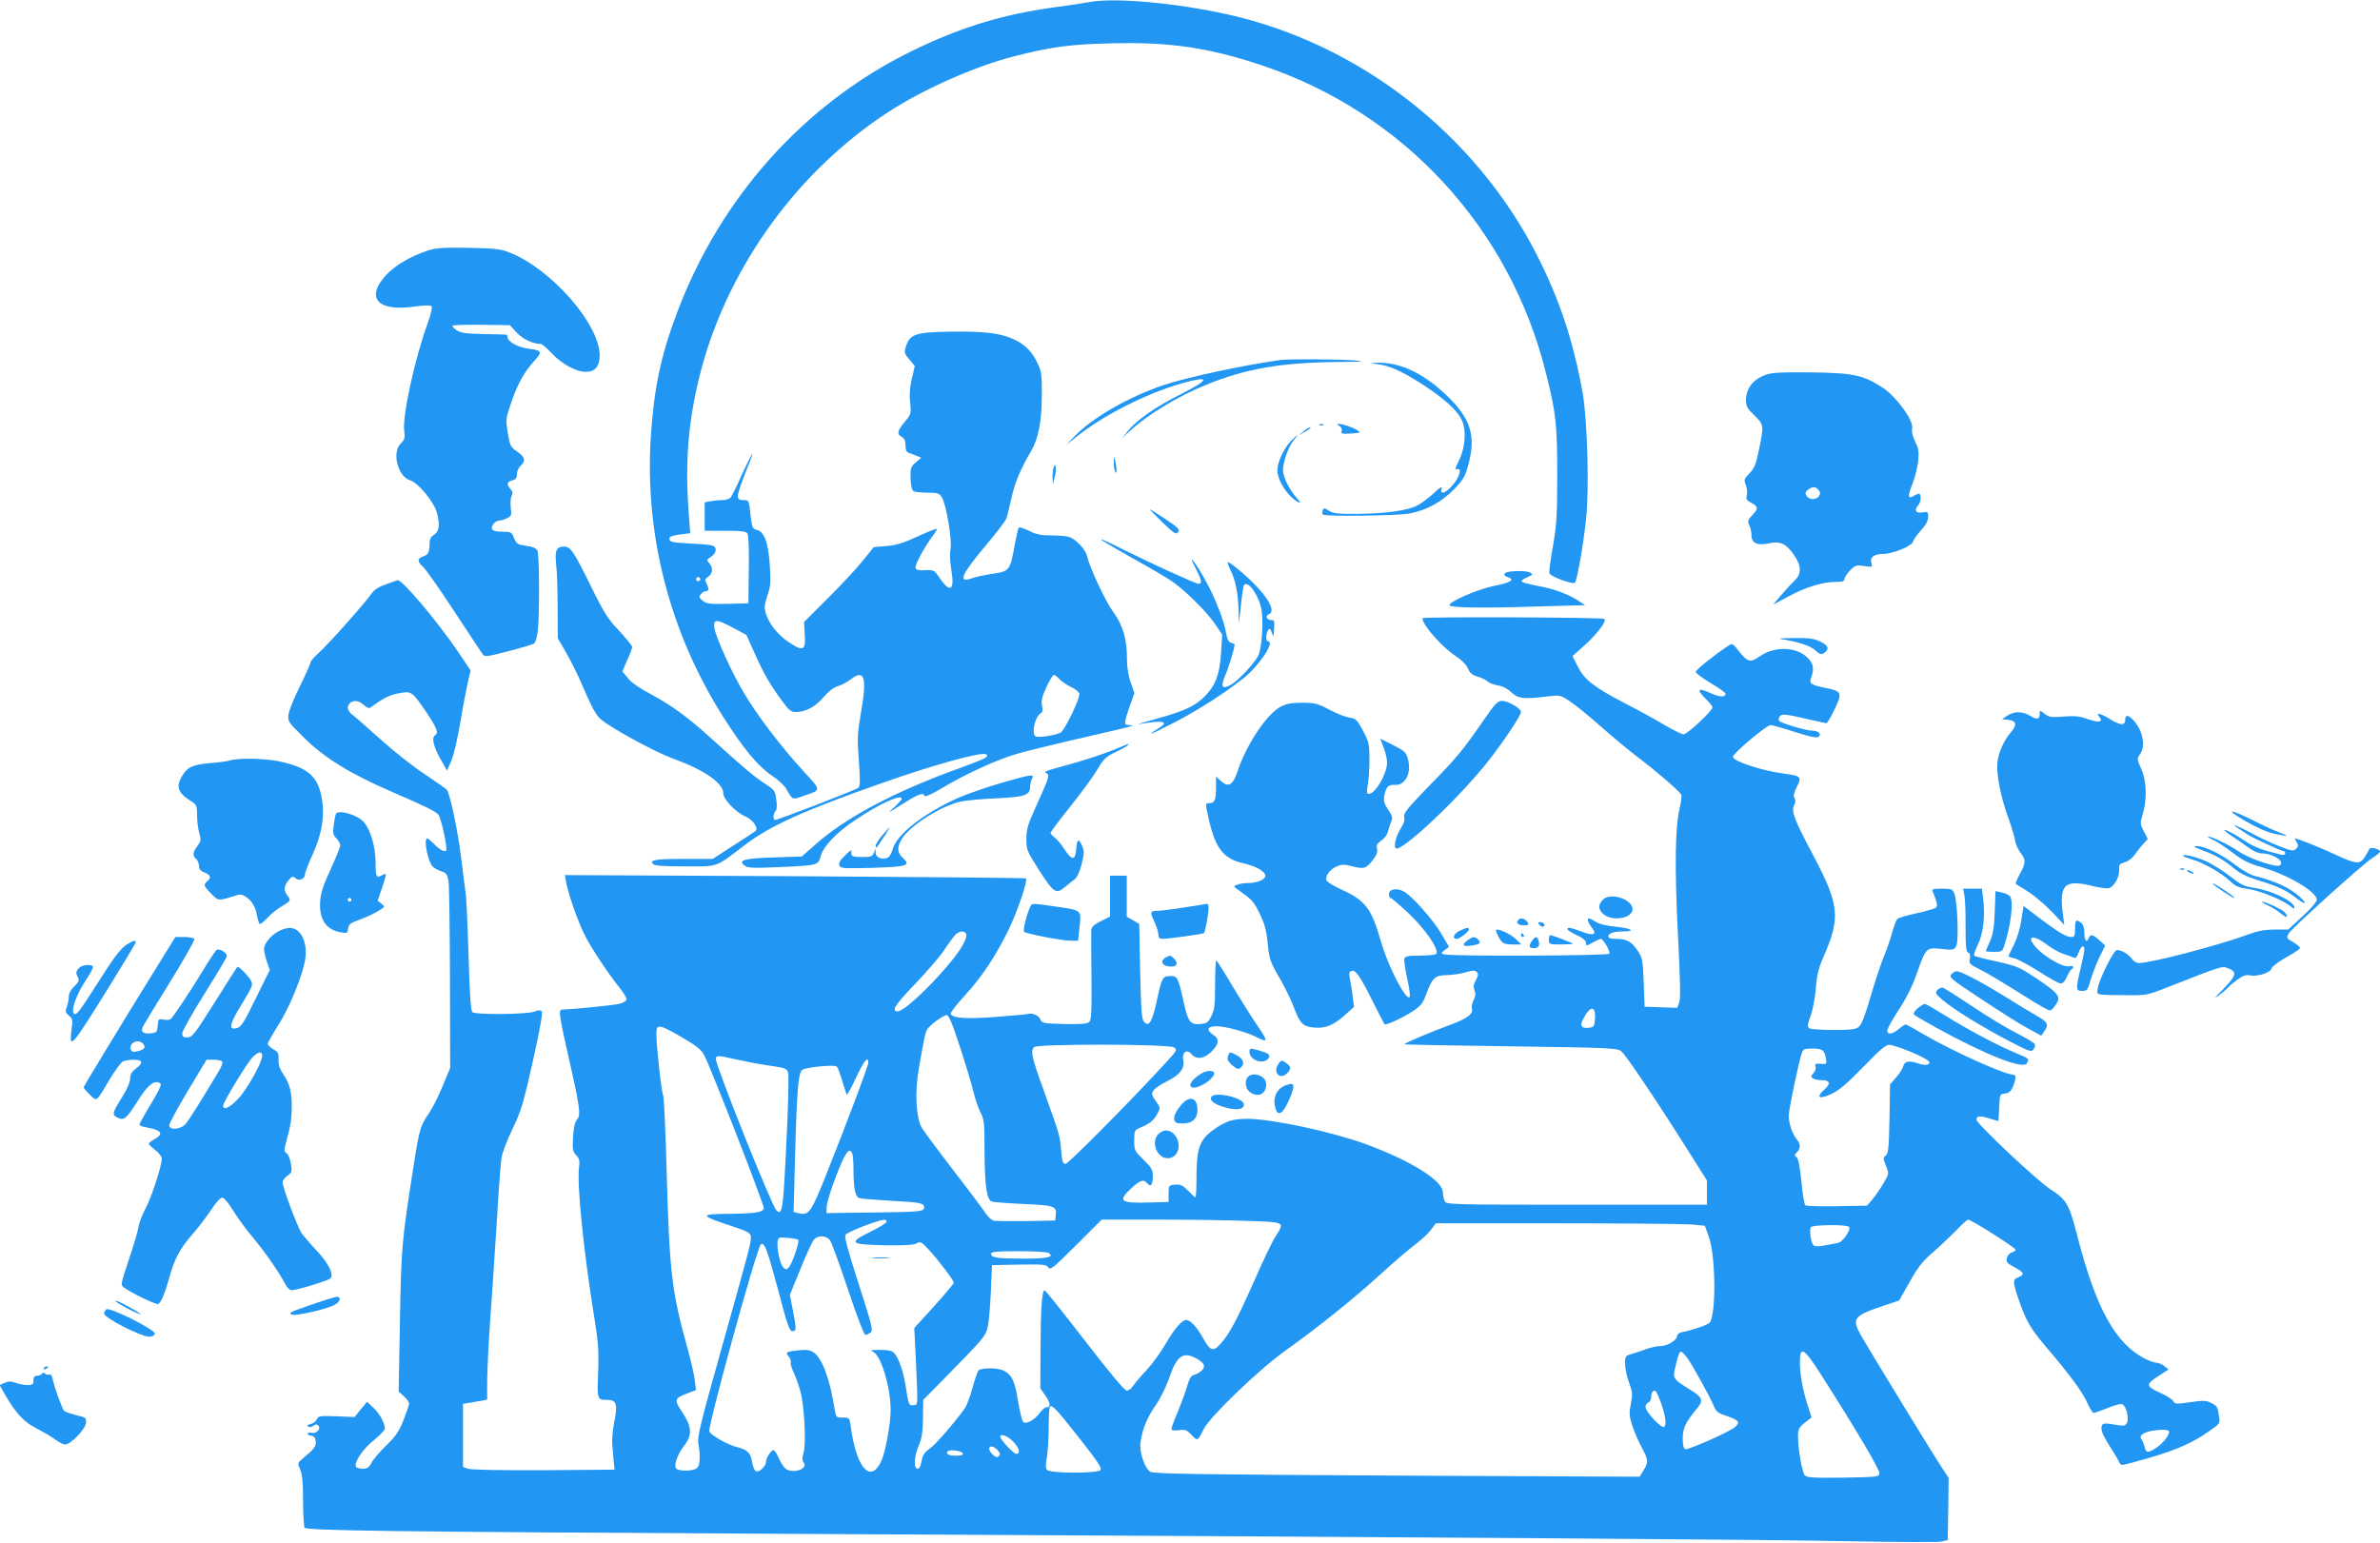 <?xml version="1.0" standalone="no"?>
<!DOCTYPE svg PUBLIC "-//W3C//DTD SVG 20010904//EN"
 "http://www.w3.org/TR/2001/REC-SVG-20010904/DTD/svg10.dtd">
<svg version="1.0" xmlns="http://www.w3.org/2000/svg"
 width="1280pt" height="830pt" viewBox="0 0 1280 830"
 preserveAspectRatio="xMidYMid meet">
<g transform="translate(0,830) scale(0.1,-0.1)"
fill="#2196f3" stroke="none">
<path d="M5860 8289 c-25 -5 -112 -18 -193 -29 -277 -38 -502 -107 -762 -234
-578 -283 -1029 -785 -1263 -1406 -88 -232 -125 -410 -142 -671 -33 -525 101
-1048 387 -1501 109 -172 187 -267 259 -316 36 -24 73 -57 82 -74 35 -62 32
-61 94 -39 98 34 98 25 -8 141 -113 123 -240 290 -312 411 -65 108 -153 302
-160 352 -6 49 10 49 103 -1 l69 -37 41 -91 c49 -111 88 -180 149 -261 38 -53
51 -63 76 -63 52 0 106 29 149 80 27 31 54 53 76 59 18 5 50 21 69 36 76 58
90 15 56 -181 -19 -110 -20 -138 -11 -256 8 -102 7 -136 -2 -145 -12 -11 -431
-173 -448 -173 -13 0 -11 34 2 47 7 7 9 29 4 62 -7 49 -10 53 -63 87 -55 36
-115 86 -281 237 -127 116 -219 183 -327 241 -63 33 -108 64 -127 88 l-30 37
26 59 c15 33 27 65 27 72 0 7 -32 46 -70 87 -61 64 -81 95 -154 244 -92 186
-108 209 -142 209 -42 0 -51 -21 -43 -96 5 -38 8 -143 8 -233 l1 -164 44 -76
c24 -42 63 -119 85 -171 71 -163 80 -177 135 -213 99 -65 275 -158 355 -187
168 -61 271 -132 271 -187 0 -32 66 -102 118 -124 41 -18 73 -63 55 -79 -4 -4
-58 -39 -119 -78 l-111 -72 -144 0 c-163 0 -196 -5 -178 -26 9 -11 48 -14 173
-14 184 0 160 -9 323 116 136 103 315 184 733 331 280 99 538 170 563 156 20
-12 -3 -24 -124 -68 -363 -130 -631 -271 -800 -423 l-67 -59 -151 -5 c-161 -5
-195 -15 -156 -44 17 -13 46 -14 185 -8 206 9 212 10 223 57 13 53 87 131 192
200 131 87 245 138 245 110 0 -4 -19 -25 -42 -46 -39 -35 -36 -33 45 18 89 56
112 64 119 44 2 -7 38 8 89 39 135 81 305 159 421 191 58 16 218 55 354 86
137 31 250 58 253 61 2 2 -6 4 -18 4 -20 0 -22 4 -18 28 3 15 15 53 27 85 l21
59 -20 58 c-13 36 -20 83 -20 122 1 106 -21 185 -73 255 -42 57 -127 238 -143
306 -8 32 -58 85 -92 98 -13 5 -57 9 -97 9 -57 0 -83 5 -122 25 -26 13 -51 21
-55 17 -3 -4 -13 -46 -22 -94 -24 -136 -28 -141 -117 -154 -41 -6 -92 -17
-112 -24 -79 -29 -59 19 77 180 53 63 101 126 106 138 5 13 18 64 29 114 18
83 48 154 106 253 39 67 56 157 57 295 1 106 -2 132 -20 170 -31 68 -68 106
-131 135 -73 34 -162 44 -347 41 -186 -3 -214 -14 -235 -87 -8 -25 -4 -35 21
-63 l29 -34 -16 -68 c-11 -47 -14 -89 -9 -130 6 -59 5 -62 -29 -103 -41 -49
-44 -66 -16 -81 14 -8 20 -21 20 -46 0 -24 5 -36 18 -40 9 -3 28 -10 42 -16
l25 -10 -30 -25 c-27 -24 -29 -31 -28 -86 1 -37 7 -63 15 -68 7 -5 41 -9 75
-9 55 0 64 -3 78 -24 24 -37 57 -234 47 -282 -5 -24 -3 -67 5 -114 18 -106 -7
-122 -64 -38 -28 41 -31 43 -77 41 -33 -2 -48 1 -52 11 -6 15 47 113 93 174
14 18 23 35 21 37 -2 3 -49 -16 -104 -41 -75 -35 -115 -47 -167 -51 l-68 -6
-57 -71 c-31 -39 -115 -130 -187 -201 l-131 -131 4 -67 c6 -86 -8 -93 -83 -43
-61 40 -109 100 -126 156 -10 31 -8 47 8 96 18 51 19 73 13 165 -8 122 -30
180 -70 189 -23 5 -26 12 -34 83 -8 76 -9 77 -36 77 -47 0 -45 12 30 200 34
87 13 52 -41 -65 -26 -59 -53 -113 -60 -121 -6 -8 -26 -14 -44 -14 -18 0 -47
-3 -64 -6 l-31 -6 0 -77 0 -76 110 0 c88 0 113 -3 120 -15 6 -9 9 -92 7 -195
l-2 -180 -111 -3 c-97 -2 -114 0 -135 17 -20 16 -21 21 -10 35 7 9 20 16 27
16 17 0 18 14 3 43 -10 18 -8 23 10 35 25 17 27 48 5 73 -14 16 -14 19 10 34
30 20 34 50 9 60 -10 4 -61 9 -113 11 -109 6 -120 8 -120 28 0 9 18 16 56 21
l56 7 -8 111 c-22 284 0 520 71 783 152 554 523 1061 1005 1373 186 121 459
242 666 296 205 53 308 67 537 72 309 8 521 -24 802 -118 762 -254 1334 -873
1529 -1654 54 -216 61 -274 61 -545 0 -223 -3 -271 -23 -388 -13 -73 -22 -139
-19 -146 7 -18 126 -61 137 -50 12 12 45 200 60 341 18 159 7 533 -18 678 -50
279 -124 503 -247 745 -332 650 -957 1136 -1665 1293 -280 62 -607 91 -740 66z
m-2096 -3110 c-3 -5 -10 -7 -15 -3 -5 3 -7 10 -3 15 3 5 10 7 15 3 5 -3 7 -10
3 -15z m1935 -533 c12 -13 40 -31 61 -41 22 -10 42 -26 45 -36 6 -19 -73 -187
-99 -208 -16 -13 -114 -30 -134 -23 -27 9 -8 106 25 125 10 6 12 19 7 42 -5
27 1 50 24 100 17 36 35 65 40 65 5 0 19 -11 31 -24z"/>
<path d="M2300 6952 c-94 -32 -173 -78 -222 -130 -115 -123 -48 -200 150 -171
51 7 87 8 93 2 5 -5 -3 -42 -21 -92 -69 -189 -137 -500 -126 -579 5 -37 2 -47
-19 -68 -49 -49 -15 -179 52 -198 40 -11 126 -115 142 -171 18 -67 14 -102
-14 -121 -19 -12 -25 -25 -25 -53 0 -43 -8 -56 -37 -65 -30 -10 -29 -27 4 -57
14 -13 88 -118 164 -234 76 -115 144 -219 152 -230 15 -20 16 -20 143 13 71
18 133 37 138 42 5 5 13 31 17 57 11 69 11 421 -1 442 -6 12 -26 21 -60 25
-45 6 -51 10 -65 41 -13 33 -16 35 -63 35 -35 0 -52 5 -56 15 -6 16 19 45 39
45 8 0 26 5 41 12 24 11 26 16 21 58 -3 24 -1 53 5 63 7 14 5 23 -6 36 -23 25
-20 40 9 47 19 5 25 13 25 34 0 15 9 35 20 45 29 26 24 47 -19 76 -35 25 -39
32 -50 100 -12 72 -11 77 18 163 36 104 69 163 124 224 46 50 43 57 -34 67
-53 7 -109 38 -109 60 0 8 -3 15 -7 15 -5 1 -60 2 -123 3 -92 2 -122 6 -143
20 -15 10 -26 21 -23 25 2 4 72 6 156 5 l152 -2 36 -39 c33 -36 88 -62 130
-62 7 0 33 -22 59 -50 53 -57 131 -100 183 -100 51 0 75 29 75 89 0 167 -261
465 -483 552 -49 20 -80 23 -222 26 -139 2 -174 0 -220 -15z"/>
<path d="M6880 6363 c-223 -33 -501 -94 -624 -135 -184 -62 -383 -176 -476
-274 l-45 -47 50 40 c146 119 384 239 578 293 148 41 144 19 -10 -59 -133 -66
-241 -141 -286 -198 l-31 -38 45 41 c95 86 259 185 405 244 216 88 404 120
716 123 129 1 147 3 88 8 -80 7 -369 9 -410 2z"/>
<path d="M7418 6340 c65 -10 138 -45 254 -122 121 -81 183 -144 198 -199 16
-58 6 -138 -25 -199 -18 -36 -21 -48 -10 -44 29 11 16 -41 -21 -84 -39 -46
-70 -56 -61 -21 4 15 -7 9 -42 -24 -27 -25 -67 -55 -89 -66 -54 -28 -168 -43
-322 -45 -105 -1 -130 2 -153 17 -24 16 -28 16 -33 2 -4 -9 -3 -19 1 -23 11
-11 405 -6 467 6 90 18 166 59 234 126 51 52 63 71 78 126 47 165 18 258 -118
387 -123 117 -249 175 -369 172 -42 -1 -42 -2 11 -9z"/>
<path d="M9502 6286 c-72 -24 -112 -73 -112 -141 0 -29 8 -44 45 -79 52 -51
52 -54 25 -185 -16 -78 -24 -100 -51 -127 -29 -30 -31 -35 -20 -62 7 -16 9
-41 6 -55 -6 -22 -2 -28 24 -42 38 -19 39 -31 4 -67 -23 -24 -25 -31 -15 -53
7 -14 12 -39 12 -56 0 -41 32 -55 96 -41 60 13 92 -3 135 -67 39 -59 38 -99
-2 -137 -17 -16 -49 -51 -72 -78 l-41 -48 85 45 c92 50 182 77 253 77 35 0 46
4 46 16 0 8 14 29 30 46 28 28 34 30 76 23 43 -6 45 -5 39 15 -10 31 12 50 59
50 54 0 160 43 165 67 2 10 21 37 42 60 27 30 39 52 39 73 0 27 -2 29 -29 24
-35 -7 -49 11 -27 35 16 18 21 52 10 64 -4 3 -17 -1 -29 -9 -34 -22 -37 -4
-10 62 13 32 27 87 31 121 5 52 3 69 -16 107 -14 30 -20 56 -16 73 8 41 -84
168 -156 216 -105 69 -158 81 -383 84 -150 2 -211 -1 -243 -11z m279 -622 c9
-11 10 -20 2 -32 -14 -22 -53 -22 -67 1 -9 15 -7 21 8 33 25 18 40 18 57 -2z"/>
<path d="M7098 6013 c7 -3 16 -2 19 1 4 3 -2 6 -13 5 -11 0 -14 -3 -6 -6z"/>
<path d="M7203 6009 c10 -6 16 -17 13 -27 -5 -15 1 -17 50 -14 48 3 53 6 37
16 -23 16 -81 36 -102 36 -13 -1 -13 -2 2 -11z"/>
<path d="M7009 5979 l-24 -20 30 17 c39 24 40 24 28 24 -6 0 -21 -9 -34 -21z"/>
<path d="M6943 5928 c-39 -41 -72 -112 -73 -156 0 -58 55 -143 115 -175 13 -7
8 3 -14 28 -39 45 -70 109 -71 146 0 43 29 126 56 159 34 40 26 38 -13 -2z"/>
<path d="M5990 5809 c0 -19 4 -41 9 -48 6 -10 8 1 4 30 -7 55 -13 63 -13 18z"/>
<path d="M5667 5787 c-4 -10 -7 -35 -6 -55 l1 -37 9 34 c6 18 9 43 7 55 -3 19
-4 19 -11 3z"/>
<path d="M6251 5491 c65 -62 74 -68 85 -53 10 14 2 23 -67 69 -43 29 -81 53
-84 53 -3 0 27 -31 66 -69z"/>
<path d="M5950 5379 c19 -12 91 -53 160 -92 69 -38 148 -85 177 -103 73 -46
198 -168 246 -238 l40 -59 -6 -99 c-7 -114 -29 -173 -85 -231 -51 -53 -110
-81 -259 -122 -70 -19 -114 -33 -98 -30 136 23 169 15 100 -26 -19 -12 -35
-23 -35 -26 0 -2 56 25 126 61 134 70 269 157 373 239 83 66 170 197 131 197
-13 0 -13 40 0 60 7 12 11 10 19 -10 l10 -25 2 28 c5 58 4 62 -15 62 -24 0
-33 23 -12 31 47 18 -22 122 -158 236 -32 27 -60 47 -63 44 -2 -2 4 -21 15
-43 26 -51 42 -129 43 -216 l2 -72 11 102 c6 56 14 104 17 107 25 25 85 -66
95 -142 9 -76 -1 -203 -19 -239 -22 -42 -102 -128 -143 -154 -50 -30 -62 -15
-35 47 18 39 51 149 51 167 0 2 -9 7 -19 10 -13 3 -21 18 -26 48 -12 70 -57
187 -108 280 -56 103 -106 167 -58 75 34 -66 38 -86 17 -86 -16 0 -259 111
-417 190 -103 52 -139 65 -79 29z"/>
<path d="M8108 5223 c-24 -6 -23 -20 3 -28 39 -13 12 -29 -74 -46 -86 -17
-242 -84 -242 -104 0 -14 178 -17 480 -7 l250 7 -40 26 c-54 35 -135 64 -223
79 -40 8 -75 17 -78 22 -3 4 8 13 23 20 38 17 39 18 23 28 -15 10 -90 11 -122
3z"/>
<path d="M2078 5158 c-40 -14 -65 -29 -80 -51 -36 -52 -238 -279 -285 -320
-24 -21 -43 -44 -43 -50 0 -7 -25 -63 -56 -126 -31 -62 -59 -131 -62 -153 -5
-39 -3 -41 84 -127 111 -109 249 -194 474 -291 189 -82 232 -104 248 -122 15
-19 51 -187 41 -194 -12 -7 -40 9 -68 40 -14 14 -28 26 -33 26 -22 0 4 -130
31 -153 9 -8 29 -19 46 -24 24 -8 31 -17 37 -49 4 -21 7 -257 8 -524 l1 -485
-41 -98 c-22 -54 -56 -121 -75 -148 -44 -64 -50 -84 -80 -276 -65 -415 -67
-439 -74 -838 l-7 -380 28 -25 c16 -14 28 -32 28 -40 0 -8 -14 -48 -30 -89
-24 -60 -41 -86 -92 -135 -35 -34 -71 -76 -80 -94 -13 -25 -23 -32 -47 -32
-16 0 -33 5 -36 10 -13 22 36 96 95 143 33 27 60 55 60 63 0 29 -28 80 -62
112 l-34 32 -34 -41 -33 -41 -97 4 c-89 3 -98 2 -106 -16 -5 -11 -20 -23 -34
-26 -17 -4 -21 -8 -12 -14 7 -4 19 -2 28 5 11 9 18 9 26 1 16 -16 -10 -45 -34
-39 -10 3 -20 1 -23 -3 -3 -5 5 -10 17 -12 17 -2 24 -11 26 -30 3 -28 -7 -41
-72 -95 -26 -22 -26 -23 -11 -59 11 -26 15 -73 15 -168 0 -72 4 -136 8 -143
10 -16 460 -22 2572 -33 3921 -21 5286 -31 5730 -40 256 -5 481 -6 500 -2 l35
8 3 167 2 168 -28 42 c-36 52 -396 641 -440 718 -55 96 -46 110 110 163 l92
31 56 99 c43 77 69 111 120 155 36 31 92 84 126 118 33 35 64 63 69 63 16 0
255 -151 255 -162 0 -5 -9 -12 -20 -15 -21 -6 -35 -36 -25 -53 4 -6 24 -19 46
-30 45 -24 49 -37 14 -50 -31 -12 -31 -24 1 -118 39 -114 64 -158 144 -252
130 -152 200 -247 225 -304 14 -31 29 -56 35 -56 5 0 39 12 74 26 35 15 71 24
79 21 22 -8 39 -75 26 -100 -9 -16 -17 -18 -52 -12 -75 13 -82 12 -85 -15 -2
-17 13 -49 42 -95 25 -38 48 -77 52 -87 3 -10 11 -18 18 -18 7 0 75 18 150 40
147 43 227 79 319 143 58 41 58 41 51 81 -8 51 -9 53 -44 71 -24 12 -41 13
-110 3 -76 -11 -83 -11 -92 6 -5 10 -39 31 -74 46 -75 34 -75 44 -2 91 l51 33
-23 18 c-12 10 -31 18 -42 18 -10 0 -38 10 -61 21 -161 83 -265 271 -367 669
-42 163 -56 188 -144 244 -72 47 -396 352 -396 373 0 21 17 23 66 8 27 -8 50
-15 51 -15 1 0 3 33 5 73 3 71 3 72 31 75 22 3 32 12 43 37 18 44 18 65 -1 65
-44 0 -326 127 -475 214 -52 31 -97 56 -101 56 -4 0 -21 -11 -37 -25 -35 -29
-62 -32 -62 -8 0 9 27 58 60 109 39 58 74 127 96 190 53 149 52 148 134 140
64 -7 69 -6 81 15 14 27 7 238 -10 282 -10 25 -15 27 -67 27 -49 0 -55 -2 -49
-17 24 -59 27 -75 17 -85 -5 -5 -52 -19 -103 -30 -52 -11 -99 -25 -105 -31 -6
-7 -19 -40 -28 -74 -9 -34 -30 -95 -47 -135 -16 -40 -48 -136 -70 -213 -27
-93 -47 -146 -61 -157 -17 -15 -40 -18 -137 -18 -64 0 -122 4 -130 9 -12 8
-11 18 7 68 12 32 24 98 28 148 5 70 14 107 40 166 94 213 87 281 -54 548
-102 192 -120 238 -103 270 8 14 9 27 2 38 -6 12 -4 28 10 55 31 61 28 64 -68
77 -124 17 -273 67 -273 90 0 19 181 171 203 171 7 0 65 -16 130 -37 92 -29
120 -34 130 -24 14 14 -6 31 -38 31 -34 0 -169 41 -177 53 -4 6 -2 17 4 24 12
15 33 12 163 -18 44 -10 84 -19 88 -19 4 0 24 34 44 75 42 90 39 97 -50 115
-77 15 -89 24 -76 56 18 49 11 80 -26 112 -62 55 -176 55 -252 1 -50 -35 -64
-31 -113 31 -32 41 -32 41 -59 24 -68 -45 -171 -127 -171 -138 0 -7 36 -34 80
-60 44 -26 80 -52 80 -57 0 -21 -32 -20 -85 5 -65 29 -73 17 -20 -34 19 -19
35 -39 35 -45 0 -18 -136 -145 -155 -145 -10 0 -54 22 -99 48 -44 27 -139 79
-211 116 -173 90 -223 129 -259 200 l-29 57 53 47 c75 66 135 143 118 153 -14
9 -978 12 -978 4 0 -37 107 -158 182 -206 30 -20 54 -44 63 -65 10 -24 23 -35
50 -43 21 -5 45 -17 55 -26 10 -9 35 -18 56 -22 24 -3 52 -17 72 -37 37 -34
67 -38 194 -22 65 8 69 8 118 -24 28 -18 101 -77 163 -132 62 -55 157 -134
212 -176 99 -75 214 -175 227 -196 3 -6 0 -38 -8 -71 -25 -100 -28 -317 -10
-680 13 -246 15 -348 7 -368 l-11 -28 -87 3 -88 3 -5 130 c-5 123 -6 132 -34
174 -33 48 -58 61 -117 61 -26 0 -39 4 -39 14 0 16 30 26 83 26 67 0 39 17
-40 25 -48 4 -90 14 -109 26 -17 10 -34 19 -38 19 -12 0 -6 -22 14 -48 31 -39
11 -48 -54 -23 -62 23 -76 25 -76 13 0 -5 23 -19 50 -32 33 -15 50 -30 50 -42
0 -17 2 -17 35 2 20 11 40 20 44 20 14 0 53 -68 46 -80 -7 -11 -861 -15 -890
-3 -16 5 -15 8 5 23 l23 17 -41 70 c-46 78 -160 206 -204 229 -38 20 -78 11
-78 -16 0 -11 4 -20 9 -20 4 0 49 -38 98 -84 88 -83 163 -192 148 -216 -3 -6
-42 -10 -86 -10 -64 0 -81 -3 -86 -16 -3 -9 4 -57 15 -107 12 -51 17 -96 13
-100 -20 -20 -117 167 -155 302 -50 174 -83 218 -209 275 -42 19 -80 42 -83
51 -9 22 19 60 56 75 26 11 42 11 76 2 68 -18 80 -15 114 28 24 30 30 47 26
65 -5 18 0 28 23 44 16 11 31 31 34 43 3 13 11 37 17 53 11 27 10 34 -14 70
-22 32 -26 47 -21 75 9 47 22 61 56 58 58 -4 93 66 70 143 -10 34 -20 42 -80
72 l-68 34 19 -49 c10 -26 18 -63 18 -81 -1 -60 -63 -167 -98 -167 -12 0 -13
9 -6 48 5 26 9 88 9 137 0 84 -3 95 -35 155 -32 60 -38 65 -75 71 -22 3 -71
23 -108 43 -61 32 -76 36 -143 36 -55 0 -85 -5 -114 -20 -75 -38 -185 -201
-234 -348 -26 -77 -50 -90 -92 -51 l-24 22 0 -55 c0 -71 -7 -88 -35 -88 -22 0
-23 0 -9 -63 36 -175 80 -235 189 -260 71 -16 120 -44 120 -68 0 -20 -44 -39
-95 -39 -40 0 -82 -14 -70 -22 3 -2 23 -17 45 -33 52 -38 61 -49 95 -120 21
-44 32 -84 38 -150 8 -82 13 -98 60 -179 29 -49 64 -121 79 -160 34 -92 50
-108 110 -113 61 -6 103 11 167 68 l48 43 -6 50 c-3 28 -10 70 -15 94 -7 36
-6 45 7 49 22 9 46 -25 114 -162 33 -66 62 -122 64 -124 7 -8 97 34 151 69 44
29 55 43 73 91 32 89 48 104 112 104 29 1 74 7 100 15 38 11 50 12 60 2 10
-10 9 -19 -4 -43 -13 -22 -15 -36 -8 -55 7 -18 6 -33 -5 -54 -8 -16 -12 -36
-9 -45 10 -25 -23 -52 -100 -81 -119 -44 -267 -106 -263 -111 2 -2 261 -7 575
-11 545 -8 572 -9 593 -28 26 -23 193 -271 347 -516 l112 -177 0 -66 0 -65
-700 0 c-681 0 -700 1 -710 19 -5 11 -10 32 -10 47 0 63 -170 170 -415 260
-184 67 -501 135 -635 136 -82 0 -119 -12 -188 -62 -69 -50 -87 -100 -87 -242
0 -65 -2 -118 -6 -118 -3 0 -21 16 -39 35 -29 30 -41 35 -70 33 -34 -3 -35 -4
-35 -48 l0 -45 -100 -3 c-161 -5 -176 7 -100 77 48 44 65 50 85 26 19 -22 30
-8 30 37 0 36 -6 47 -50 90 -48 47 -50 51 -50 104 0 54 1 55 38 71 46 19 70
39 89 77 14 26 13 30 -11 64 -23 32 -24 39 -12 57 7 11 38 32 69 47 71 35 99
70 91 113 -8 44 17 65 43 36 27 -32 69 -27 109 13 40 40 43 68 9 90 -40 26
-32 46 19 46 43 0 158 -30 206 -55 70 -35 72 -30 17 52 -30 43 -91 140 -136
215 -45 76 -85 139 -89 142 -4 2 -7 -55 -7 -127 0 -112 -3 -138 -20 -172 -18
-36 -24 -40 -62 -43 -52 -4 -64 13 -87 118 -30 133 -33 140 -72 140 -42 0 -46
-8 -74 -140 -24 -107 -40 -134 -66 -108 -14 13 -17 55 -22 272 l-5 256 -33 20
-34 19 0 111 0 110 -45 0 -45 0 0 -110 0 -110 -50 -25 c-36 -18 -50 -31 -51
-48 -1 -12 0 -126 1 -252 2 -194 -1 -233 -13 -243 -10 -9 -50 -12 -133 -10
-112 3 -120 4 -129 25 -9 22 -42 36 -67 29 -7 -2 -85 -9 -173 -16 -159 -12
-234 -7 -242 17 -2 6 30 49 73 95 91 99 163 206 232 344 49 97 111 278 100
289 -3 3 -562 8 -1242 12 l-1238 6 7 -39 c12 -65 62 -209 101 -286 36 -71 121
-199 190 -286 19 -24 34 -50 34 -57 0 -8 -17 -19 -37 -24 -31 -8 -258 -31
-309 -31 -21 0 -18 -25 30 -239 65 -284 71 -329 50 -352 -12 -13 -19 -43 -22
-94 -4 -68 -2 -78 17 -99 17 -18 20 -30 15 -67 -12 -88 26 -462 82 -804 22
-135 25 -181 21 -297 -6 -149 -6 -148 53 -148 45 0 53 -25 34 -116 -10 -50
-14 -99 -10 -138 3 -34 7 -74 8 -91 l3 -30 -382 -3 c-233 -1 -391 2 -407 8
l-26 10 0 169 0 170 38 6 c20 4 49 9 65 11 l27 6 0 101 c1 56 7 194 15 307 8
113 24 347 35 520 10 173 22 338 26 365 3 29 29 97 59 160 48 99 59 137 111
368 39 175 54 261 47 268 -6 6 -19 6 -39 -2 -39 -16 -319 -18 -334 -3 -8 8
-15 112 -20 305 -5 162 -12 310 -15 329 -3 19 -14 108 -25 197 -17 140 -58
335 -76 364 -3 5 -56 42 -117 83 -62 40 -168 124 -237 186 -69 62 -137 122
-152 133 -30 22 -35 46 -16 65 18 18 49 14 75 -10 17 -16 28 -19 37 -13 67 50
100 66 150 76 70 13 72 11 151 -105 54 -80 65 -109 45 -121 -20 -12 -9 -59 27
-124 l37 -66 22 50 c13 28 34 117 49 205 14 85 33 184 41 220 l15 64 -68 101
c-113 166 -302 390 -325 384 -2 0 -29 -10 -60 -21z m3118 -1882 c7 -17 -18
-67 -60 -121 -101 -132 -272 -295 -308 -295 -37 0 -14 36 95 149 61 64 130
144 152 176 21 33 48 70 59 83 22 25 54 29 62 8z m3382 -457 c-3 -40 -6 -44
-32 -47 -41 -5 -51 10 -32 46 39 75 69 75 64 1z m-3415 -151 c31 -95 64 -204
73 -243 9 -38 26 -88 38 -110 19 -36 21 -57 21 -215 1 -178 12 -253 39 -263 8
-3 84 -9 170 -13 168 -7 180 -12 174 -61 l-3 -28 -155 -3 c-85 -1 -164 0 -176
2 -12 3 -34 25 -49 48 -16 24 -95 129 -175 233 -81 105 -155 205 -165 224 -29
57 -35 188 -14 310 28 164 35 195 45 213 13 24 86 77 105 78 12 0 30 -43 72
-172z m-1498 54 c79 -46 105 -66 122 -97 34 -63 324 -807 321 -824 -4 -22 -44
-28 -185 -30 -167 -1 -164 -8 27 -71 69 -23 86 -32 88 -50 4 -26 -3 -53 -165
-630 -105 -375 -124 -451 -117 -485 11 -63 9 -112 -5 -129 -18 -21 -109 -22
-117 -1 -9 22 14 79 47 121 43 54 40 100 -11 177 -46 68 -44 75 26 102 l47 18
-6 51 c-3 28 -21 107 -40 176 -83 298 -96 402 -111 925 -6 231 -15 425 -19
432 -9 14 -37 266 -37 331 0 56 12 55 135 -16z m2650 -56 c17 -12 14 -18 -45
-82 -190 -207 -524 -544 -539 -544 -15 0 -19 12 -24 73 -7 80 -5 74 -93 320
-66 182 -73 214 -52 235 18 18 727 17 753 -2z m3955 -21 c95 -40 124 -60 97
-71 -9 -3 -31 -1 -48 5 -52 18 -76 14 -83 -14 -3 -13 -21 -41 -39 -61 l-32
-37 -3 -186 c-3 -155 -7 -187 -20 -197 -15 -11 -15 -15 1 -54 17 -43 17 -43
-13 -94 -16 -28 -43 -67 -59 -86 l-30 -35 -162 -3 c-89 -2 -166 1 -170 5 -5 5
-15 63 -21 129 -8 82 -16 122 -26 130 -12 9 -12 12 2 26 21 21 20 47 -1 70
-22 25 -43 85 -43 126 0 34 55 297 71 339 7 20 15 23 58 23 54 0 65 -10 72
-60 4 -23 1 -25 -30 -22 -27 2 -32 0 -27 -14 4 -10 -1 -25 -11 -36 -15 -17
-15 -20 -3 -28 8 -6 29 -10 47 -10 46 0 51 -19 13 -52 -46 -42 -26 -53 40 -22
41 19 83 55 170 144 87 90 121 120 140 120 14 0 63 -16 110 -35z m-6308 -44
c46 -10 117 -24 158 -30 133 -21 120 -9 120 -110 0 -48 -4 -180 -10 -292 -18
-381 -22 -411 -55 -378 -26 26 -325 774 -325 813 0 20 11 20 112 -3z m708 -16
c0 -18 -106 -300 -222 -592 -87 -218 -97 -233 -156 -218 l-24 6 7 262 c10 386
18 487 39 502 20 15 175 30 187 18 5 -5 18 -40 29 -78 11 -37 22 -70 24 -73 3
-2 26 39 50 92 41 88 66 119 66 81z m-86 -491 c3 -9 6 -44 6 -78 0 -109 10
-156 34 -161 11 -3 89 -9 172 -14 155 -8 174 -12 174 -36 0 -22 -24 -24 -285
-27 l-240 -3 1 35 c1 19 20 84 43 144 55 146 79 182 95 140z m184 -366 c-2 -7
-40 -31 -86 -53 -122 -60 -112 -69 73 -73 107 -2 157 1 174 10 22 12 27 9 69
-37 52 -57 132 -163 132 -175 0 -4 -48 -61 -106 -126 l-107 -117 8 -156 c12
-274 13 -256 -12 -259 -25 -4 -27 1 -43 108 -14 87 -45 167 -71 180 -10 6 -42
10 -71 9 -44 0 -50 -2 -31 -11 42 -20 93 -191 93 -313 0 -72 -27 -220 -49
-271 -58 -129 -136 -41 -166 186 -6 44 -7 45 -43 45 -36 0 -36 1 -44 50 -25
159 -67 271 -113 301 -20 13 -39 15 -81 11 -66 -7 -72 -11 -52 -34 9 -10 13
-24 11 -31 -3 -6 4 -31 16 -55 11 -23 27 -69 36 -102 21 -77 31 -277 17 -329
-9 -29 -8 -43 0 -53 28 -34 -61 -63 -98 -32 -10 8 -26 33 -36 57 -10 23 -23
42 -28 42 -13 0 -40 -42 -40 -62 0 -24 -36 -59 -54 -52 -8 3 -17 25 -21 50 -7
48 -26 67 -80 80 -49 11 -144 65 -150 85 -9 27 254 983 276 1004 19 19 34 -20
94 -244 49 -187 61 -221 76 -221 23 0 23 9 3 113 l-16 82 57 140 c31 77 64
148 73 158 22 24 67 22 86 -5 9 -12 52 -131 97 -265 47 -141 86 -243 93 -243
7 0 19 6 28 13 15 11 8 37 -64 261 -56 174 -78 254 -71 264 9 15 171 78 206
81 11 0 17 -4 15 -11z m1940 5 c206 -7 202 -5 153 -82 -17 -25 -68 -132 -114
-237 -96 -216 -132 -284 -181 -340 -41 -47 -57 -42 -96 29 -32 58 -68 97 -90
97 -24 0 -63 -45 -115 -135 -26 -44 -71 -105 -99 -135 -29 -30 -60 -67 -70
-82 -10 -16 -26 -28 -36 -28 -12 0 -92 96 -226 270 -115 149 -212 270 -216
270 -14 0 -21 -100 -22 -311 l-1 -216 28 -41 c28 -40 29 -62 3 -62 -7 0 -22
-13 -34 -30 -30 -40 -76 -64 -90 -47 -6 7 -18 57 -27 112 -16 104 -33 140 -76
162 -31 17 -124 17 -137 1 -5 -7 -20 -50 -32 -94 -12 -45 -31 -96 -43 -112
-55 -76 -155 -192 -188 -215 -28 -20 -38 -36 -43 -67 -4 -26 -11 -40 -21 -40
-23 0 -19 69 7 127 16 38 21 69 22 145 l1 98 130 132 c197 201 205 211 217
259 6 24 13 109 17 189 l6 145 145 3 c128 2 146 1 158 -15 11 -16 26 -4 150
120 l137 137 301 0 c165 0 383 -3 482 -7z m2385 -19 l76 -7 22 -61 c37 -105
39 -424 3 -461 -14 -13 -83 -37 -146 -50 -16 -3 -28 -12 -28 -19 0 -24 -50
-56 -89 -56 -20 -1 -54 -8 -76 -16 -22 -9 -57 -20 -77 -26 -36 -10 -38 -12
-38 -54 0 -24 9 -69 21 -100 19 -50 20 -62 10 -114 -10 -52 -9 -66 9 -122 12
-35 35 -87 51 -117 35 -65 35 -76 8 -120 l-21 -34 -1306 6 c-1076 6 -1309 9
-1326 21 -31 20 -60 108 -52 159 11 74 36 133 81 198 25 35 56 99 71 141 41
123 74 149 143 114 46 -24 57 -43 37 -65 -10 -11 -28 -22 -41 -25 -19 -5 -28
-18 -41 -64 -9 -31 -32 -93 -50 -137 -19 -44 -34 -85 -34 -91 0 -8 13 -10 40
-7 35 5 43 2 69 -26 32 -34 32 -33 66 34 35 68 299 322 442 423 171 122 369
281 511 411 64 59 145 128 179 154 35 26 75 63 89 82 l26 35 648 0 c356 0 681
-3 723 -6z m852 -14 c10 -16 -34 -79 -58 -85 -99 -20 -123 -23 -133 -14 -13
10 -24 76 -16 97 5 15 198 17 207 2z m-5652 -69 c8 -8 -28 -117 -49 -146 -11
-14 -16 -15 -28 -6 -27 23 -48 155 -25 163 16 5 93 -3 102 -11z m1346 -70 c34
-22 -4 -31 -132 -31 -144 0 -177 5 -177 26 0 11 29 14 148 14 81 0 153 -4 161
-9z m3434 -563 c29 -39 128 -219 146 -265 11 -27 23 -35 69 -50 62 -20 73 -34
43 -59 -29 -26 -254 -125 -268 -119 -8 3 -13 24 -13 58 0 55 15 87 76 160 37
44 31 61 -36 102 -83 51 -92 61 -85 99 15 70 26 106 35 106 5 0 20 -15 33 -32z
m717 -86 c196 -307 321 -519 318 -537 -3 -19 -12 -20 -195 -23 -157 -2 -194 0
-206 12 -15 16 -37 138 -37 210 0 39 5 48 36 73 l37 29 -21 65 c-26 79 -42
168 -42 229 0 93 20 82 110 -58z m-861 -147 c28 -74 36 -130 21 -140 -15 -9
-100 81 -100 107 0 10 7 21 15 24 8 4 15 16 15 28 0 23 8 36 21 36 4 0 17 -25
28 -55z m-3127 -197 c99 -125 125 -164 117 -175 -16 -19 -272 -19 -288 1 -8 9
-8 28 -1 66 5 29 10 101 10 160 0 59 3 109 6 113 13 12 33 -9 156 -165z m5861
36 c12 -12 -22 -60 -60 -87 -49 -34 -61 -34 -69 1 -4 15 -11 32 -16 39 -14 17
-2 31 35 42 38 11 101 14 110 5z m-6216 -56 c34 -33 44 -68 19 -68 -15 0 -86
76 -86 92 0 19 36 6 67 -24z m-82 -48 c14 -16 16 -23 7 -32 -9 -9 -16 -7 -32
7 -11 10 -20 24 -20 32 0 19 24 16 45 -7z m-187 -17 c2 -9 -9 -13 -37 -13 -39
0 -57 10 -44 24 12 11 76 2 81 -11z"/>
<path d="M4698 1533 c23 -2 59 -2 80 0 20 2 1 4 -43 4 -44 0 -61 -2 -37 -4z"/>
<path d="M9575 4863 c90 -13 162 -36 188 -61 22 -21 31 -24 45 -16 33 21 26
43 -20 64 -34 16 -63 19 -143 18 -55 0 -86 -3 -70 -5z"/>
<path d="M7984 4433 c-116 -168 -145 -204 -293 -355 -124 -128 -143 -151 -139
-173 4 -17 -3 -38 -18 -60 -25 -38 -41 -100 -27 -108 33 -21 362 292 507 482
82 106 166 234 166 251 0 20 -69 60 -103 60 -22 0 -38 -17 -93 -97z"/>
<path d="M10970 4461 c0 -30 -15 -34 -52 -11 -41 25 -85 25 -122 1 l-29 -19
34 -4 c43 -4 48 -26 16 -64 -42 -49 -70 -114 -75 -169 -5 -64 18 -181 59 -294
17 -48 34 -102 36 -121 3 -19 16 -49 29 -66 30 -39 30 -55 -3 -115 -14 -27
-24 -51 -22 -53 2 -2 31 -20 64 -40 33 -21 91 -70 129 -109 l68 -72 -7 55
c-22 163 8 192 160 154 36 -9 75 -14 87 -11 29 8 59 62 55 101 -2 25 2 30 30
38 19 5 41 22 54 41 12 17 33 44 46 58 l24 26 -21 41 c-20 39 -21 43 -6 93 24
80 21 178 -8 243 -24 54 -24 54 -5 82 31 45 11 132 -42 185 -25 25 -39 24 -39
-1 0 -33 -24 -33 -77 -1 -55 34 -84 41 -63 16 24 -28 0 -34 -58 -14 -46 17
-72 19 -133 15 -67 -6 -79 -4 -103 15 -26 20 -26 20 -26 0z"/>
<path d="M5980 4263 c-47 -19 -141 -50 -210 -69 -167 -47 -157 -43 -141 -53
17 -11 12 -25 -55 -174 -46 -101 -54 -127 -54 -179 0 -58 3 -66 66 -165 81
-126 93 -134 139 -96 18 15 43 35 54 43 13 9 27 40 38 81 14 56 15 70 4 97
-19 45 -29 40 -33 -15 -4 -63 -23 -63 -64 0 -18 27 -41 55 -53 63 -12 9 -21
19 -21 24 0 5 47 68 104 139 58 72 123 161 146 199 36 61 47 72 101 97 33 16
63 33 65 37 3 4 4 8 2 7 -2 -1 -41 -17 -88 -36z"/>
<path d="M1237 4210 c-16 -5 -66 -12 -110 -15 -91 -8 -119 -21 -147 -68 -36
-59 -24 -93 53 -140 24 -16 27 -23 27 -74 0 -30 5 -73 12 -95 10 -34 9 -42
-10 -68 -26 -34 -28 -53 -7 -70 8 -7 15 -24 15 -37 0 -18 8 -28 30 -36 33 -13
38 -28 15 -47 -22 -18 -19 -27 19 -65 38 -40 41 -41 111 -19 49 16 53 16 79
-1 32 -21 51 -55 60 -107 4 -21 10 -38 14 -38 5 0 24 16 43 36 18 20 53 47 77
61 47 28 48 30 27 57 -20 27 -19 49 6 80 19 24 23 25 38 12 19 -17 51 -4 51
21 0 9 18 55 39 102 47 102 65 193 56 276 -16 143 -69 195 -234 230 -78 16
-218 19 -264 5z"/>
<path d="M5389 4090 c-75 -22 -178 -57 -227 -78 -187 -81 -340 -199 -361 -280
-7 -26 -19 -43 -31 -47 -31 -10 -60 4 -61 28 l0 22 -9 -22 c-8 -20 -17 -23
-65 -23 -53 0 -61 5 -56 35 1 6 -14 -6 -35 -27 -26 -25 -35 -41 -30 -53 6 -16
22 -17 177 -13 188 6 209 12 166 52 -30 28 -34 54 -12 95 37 73 214 187 324
210 29 6 115 14 190 17 150 7 181 17 181 60 0 14 5 34 10 45 15 27 1 25 -161
-21z"/>
<path d="M12074 3885 c64 -37 120 -62 160 -70 33 -7 62 -12 64 -10 1 1 -19 10
-45 20 -27 10 -86 37 -133 61 -129 65 -159 64 -46 -1z"/>
<path d="M1807 3923 c-3 -5 -8 -31 -12 -60 -6 -44 -4 -54 14 -72 12 -12 21
-29 21 -38 0 -9 -23 -66 -51 -127 -39 -83 -53 -126 -57 -171 -7 -99 29 -155
111 -170 33 -6 36 -5 39 20 3 23 12 31 64 49 33 12 78 33 98 46 38 23 38 23
18 39 l-21 16 24 70 c13 38 22 71 20 73 -2 2 -12 -1 -23 -7 -28 -15 -32 -6
-32 70 0 86 -30 186 -68 222 -38 37 -132 62 -145 40z m83 -463 c0 -5 -4 -10
-10 -10 -5 0 -10 5 -10 10 0 6 5 10 10 10 6 0 10 -4 10 -10z"/>
<path d="M12034 3847 c10 -7 35 -23 55 -36 28 -19 185 -91 198 -91 2 0 3 -5 3
-11 0 -7 -9 -9 -22 -6 -107 26 -142 39 -203 79 -38 26 -81 49 -95 53 -15 4 -5
-6 26 -27 28 -18 71 -48 94 -65 25 -19 55 -33 71 -33 64 0 132 -45 99 -65 -20
-12 -162 36 -218 74 -58 39 -145 81 -166 81 -6 -1 5 -8 24 -16 19 -8 67 -40
106 -69 57 -44 89 -60 160 -80 142 -42 294 -132 294 -175 0 -10 -34 -50 -77
-89 l-77 -71 -73 0 c-53 0 -90 -7 -138 -25 -149 -56 -526 -155 -591 -155 -14
0 -30 10 -39 23 -16 24 -55 47 -80 47 -17 0 -93 -152 -102 -202 -6 -43 -24
-39 157 -41 101 -1 109 0 210 40 296 116 299 117 327 107 56 -20 53 -38 -17
-111 -53 -54 -57 -60 -23 -34 24 18 45 37 49 42 3 6 24 23 46 39 29 21 47 28
67 24 41 -9 112 14 118 37 3 11 37 36 79 60 41 22 74 45 74 50 0 5 -16 19 -35
30 -39 23 -39 23 -26 48 15 27 397 372 447 404 24 15 44 31 44 37 0 13 -53 26
-57 14 -2 -5 -12 -24 -23 -41 -27 -44 -47 -43 -166 13 -82 38 -197 84 -211 84
-2 0 2 -9 9 -20 10 -16 10 -22 -3 -35 -14 -15 -23 -13 -95 15 -43 17 -111 49
-150 71 -66 36 -114 54 -70 26z"/>
<path d="M4746 3808 c-20 -23 -36 -48 -36 -56 0 -9 2 -13 4 -11 10 10 74 109
71 109 -2 0 -20 -19 -39 -42z"/>
<path d="M11846 3726 c69 -25 117 -53 174 -101 27 -23 70 -43 128 -61 100 -30
151 -54 205 -97 49 -38 59 -29 12 12 -55 48 -127 81 -241 110 -22 6 -67 32
-100 57 -72 57 -168 104 -209 103 -25 0 -19 -4 31 -23z"/>
<path d="M11740 3697 c0 -3 24 -12 53 -21 61 -18 158 -74 204 -118 26 -25 45
-33 95 -40 62 -8 195 -63 230 -95 11 -10 18 -12 18 -5 0 33 -121 92 -220 107
-55 9 -63 13 -142 73 -35 26 -87 58 -117 71 -54 23 -121 39 -121 28z"/>
<path d="M11728 3623 c7 -3 16 -2 19 1 4 3 -2 6 -13 5 -11 0 -14 -3 -6 -6z"/>
<path d="M11770 3610 c8 -5 20 -10 25 -10 6 0 3 5 -5 10 -8 5 -19 10 -25 10
-5 0 -3 -5 5 -10z"/>
<path d="M11900 3548 c0 -7 105 -78 116 -78 8 0 -18 19 -88 65 -16 9 -28 15
-28 13z"/>
<path d="M10565 3483 c4 -21 7 -97 6 -170 0 -105 3 -132 14 -137 10 -3 13 -14
9 -33 -5 -26 -1 -30 51 -56 32 -15 116 -65 189 -111 72 -46 145 -90 163 -99
31 -17 32 -16 52 9 39 50 30 65 -86 144 -103 69 -113 73 -223 98 -63 13 -118
28 -122 31 -4 3 4 30 19 59 29 59 40 154 29 246 l-7 56 -51 0 -50 0 7 -37z"/>
<path d="M10728 3396 c-3 -85 -9 -122 -26 -160 -12 -27 -22 -50 -22 -52 0 -2
20 -4 44 -4 41 0 45 2 55 33 36 110 51 236 32 265 -4 7 -24 17 -43 21 l-36 8
-4 -111z"/>
<path d="M8621 3461 c-28 -28 -26 -55 5 -80 49 -39 154 -19 154 28 0 54 -118
93 -159 52z"/>
<path d="M12195 3431 c22 -10 55 -30 73 -45 17 -15 32 -22 32 -15 0 6 -8 18
-17 26 -22 17 -101 53 -116 53 -7 0 6 -9 28 -19z"/>
<path d="M5541 3423 c-18 -36 -41 -127 -33 -135 11 -11 204 -48 252 -48 l38 0
7 64 c11 103 16 98 -115 118 -146 21 -138 21 -149 1z"/>
<path d="M6375 3420 c-60 -10 -127 -18 -147 -19 -44 -1 -45 -4 -18 -62 11 -24
20 -54 20 -66 0 -17 6 -23 23 -23 37 1 216 26 222 31 7 7 25 106 25 135 0 13
-3 23 -7 23 -5 -1 -57 -10 -118 -19z"/>
<path d="M10871 3351 c-6 -42 -24 -101 -39 -131 -15 -30 -28 -58 -30 -61 -2
-4 12 -10 30 -13 18 -4 78 -36 133 -71 55 -36 108 -65 118 -65 11 0 23 13 32
34 8 19 19 37 25 41 17 11 11 23 -9 18 -41 -11 -172 73 -202 129 -20 37 19 32
74 -9 28 -22 70 -46 92 -53 22 -7 47 -16 56 -20 12 -6 19 0 28 26 13 36 31 46
31 17 0 -10 -9 -55 -20 -101 -27 -113 -26 -122 8 -122 27 0 30 5 47 63 10 34
32 89 48 122 l29 59 -31 28 c-35 32 -49 35 -57 13 -11 -29 -24 -15 -24 26 0
28 -6 46 -17 55 -28 21 -33 17 -33 -31 0 -39 -3 -45 -21 -45 -27 0 -73 28
-175 105 l-81 62 -12 -76z"/>
<path d="M8167 3353 c-15 -15 -5 -28 23 -30 32 -2 38 5 18 25 -13 13 -31 16
-41 5z"/>
<path d="M8280 3325 c7 -8 16 -12 21 -9 13 8 1 24 -18 24 -13 0 -13 -3 -3 -15z"/>
<path d="M1502 3293 c-42 -20 -82 -68 -82 -97 0 -12 7 -43 15 -68 l16 -45 -71
-144 c-74 -152 -83 -165 -115 -171 -37 -6 -27 31 36 132 56 93 61 103 49 125
-15 27 -68 81 -74 74 -2 -2 -52 -80 -111 -174 -124 -197 -130 -205 -162 -205
-17 0 -23 6 -23 22 0 12 54 108 120 213 66 105 120 196 120 202 0 20 -42 44
-56 33 -6 -6 -36 -50 -65 -98 -82 -135 -170 -266 -182 -274 -7 -5 -24 -5 -39
-2 -25 5 -27 3 -30 -33 -3 -35 -6 -38 -37 -41 -43 -4 -57 9 -41 39 7 13 73
122 147 241 74 120 132 222 128 228 -3 5 -28 10 -54 10 l-48 0 -247 -400
c-135 -221 -246 -404 -246 -408 0 -5 15 -23 33 -40 39 -38 32 -44 106 81 29
48 61 92 71 97 10 6 37 10 59 10 50 0 54 -17 11 -48 -22 -17 -30 -31 -30 -53
0 -20 -17 -59 -45 -103 -51 -82 -53 -91 -26 -106 37 -19 49 -10 107 81 56 90
88 117 119 106 14 -6 13 -11 -5 -48 -12 -22 -39 -70 -61 -105 -21 -35 -39 -68
-39 -73 0 -5 17 -12 38 -15 82 -15 95 -34 42 -64 -16 -9 -30 -20 -30 -24 0 -4
16 -19 35 -34 21 -16 35 -35 35 -48 0 -39 -60 -219 -90 -272 -16 -29 -32 -72
-36 -96 -3 -24 -27 -103 -52 -176 -43 -129 -44 -133 -26 -147 35 -27 176 -95
185 -89 16 10 36 57 58 137 28 104 59 162 126 238 31 35 76 95 101 132 29 44
51 67 61 65 9 -2 34 -32 56 -68 22 -36 69 -101 106 -145 67 -80 144 -191 175
-252 9 -18 24 -33 34 -33 28 0 196 51 209 64 20 20 -11 83 -74 149 -32 34 -68
76 -80 92 -23 34 -103 247 -103 276 0 10 12 26 26 35 23 16 25 21 19 63 -4 25
-14 51 -23 57 -15 11 -15 17 -3 61 23 83 30 126 30 188 1 81 -12 128 -45 176
-20 30 -27 51 -26 79 2 33 -1 41 -28 56 -16 10 -30 23 -30 29 0 6 25 51 56
100 59 92 127 257 144 346 12 62 0 122 -31 155 -26 28 -60 30 -107 7z m-732
-608 c16 -19 6 -31 -32 -40 -21 -5 -29 -3 -34 9 -14 36 41 62 66 31z m640 -64
c0 -35 -80 -179 -128 -230 -46 -49 -82 -66 -82 -38 0 18 127 227 158 260 30
31 52 35 52 8z m-215 -31 c4 -6 -4 -27 -16 -48 -98 -164 -165 -270 -182 -289
-26 -29 -87 -33 -87 -6 0 10 45 93 100 185 l101 168 39 0 c21 0 42 -5 45 -10z"/>
<path d="M7853 3295 c-33 -14 -46 -45 -19 -45 16 0 66 38 66 51 0 12 -9 11
-47 -6z"/>
<path d="M8056 3268 c22 -43 30 -48 82 -48 l44 0 -29 28 c-25 25 -79 52 -105
52 -5 0 -1 -15 8 -32z"/>
<path d="M8180 3270 c0 -5 5 -10 11 -10 5 0 7 5 4 10 -3 6 -8 10 -11 10 -2 0
-4 -4 -4 -10z"/>
<path d="M8330 3245 c0 -24 2 -25 67 -25 36 0 64 2 62 4 -6 6 -112 46 -121 46
-5 0 -8 -11 -8 -25z"/>
<path d="M7890 3240 c-32 -24 -21 -34 29 -25 43 7 49 13 29 33 -16 16 -29 15
-58 -8z"/>
<path d="M8237 3236 c-17 -26 -13 -36 14 -36 23 0 32 15 24 40 -8 26 -19 25
-38 -4z"/>
<path d="M684 3221 c-36 -22 -73 -72 -177 -237 -85 -134 -103 -155 -113 -130
-9 24 22 105 66 171 22 33 40 66 40 73 0 17 -56 15 -74 -4 -18 -18 -20 -28 -6
-53 7 -14 3 -24 -20 -46 -19 -18 -30 -39 -30 -56 0 -15 -5 -40 -11 -56 -9 -24
-7 -30 11 -45 20 -16 22 -24 15 -73 -14 -116 -6 -107 212 244 73 118 133 218
133 223 0 12 -12 10 -46 -11z"/>
<path d="M6268 3149 c-26 -15 -22 -38 7 -45 48 -12 69 10 39 40 -18 19 -23 19
-46 5z"/>
<path d="M10496 3061 c-16 -18 -10 -23 161 -136 98 -65 210 -136 250 -157 l71
-39 16 23 c26 36 19 51 -37 82 -28 16 -104 62 -168 102 -114 71 -214 125 -255
138 -14 4 -26 0 -38 -13z"/>
<path d="M10419 2974 c-12 -15 -9 -21 29 -53 57 -49 210 -144 356 -220 109
-57 121 -61 132 -46 7 9 11 22 8 28 -2 7 -48 34 -101 61 -53 27 -160 92 -237
144 -78 52 -148 97 -157 99 -8 3 -22 -3 -30 -13z"/>
<path d="M10313 2876 c-18 -16 -25 -28 -18 -34 6 -6 57 -36 115 -68 269 -148
469 -227 490 -194 15 24 14 26 -57 55 -99 41 -264 129 -379 201 -56 35 -106
64 -112 64 -6 0 -24 -11 -39 -24z"/>
<path d="M6720 2642 c0 -44 73 -70 101 -36 15 19 4 28 -51 44 -47 13 -50 13
-50 -8z"/>
<path d="M6604 2618 c-5 -16 0 -27 20 -45 31 -27 39 -28 55 -9 16 19 4 44 -30
61 -36 19 -36 19 -45 -7z"/>
<path d="M6874 2575 c-29 -44 9 -84 46 -50 26 24 25 39 -5 59 -23 15 -25 15
-41 -9z"/>
<path d="M6465 2528 c-58 -32 -84 -78 -44 -78 38 0 109 50 109 77 0 16 -37 17
-65 1z"/>
<path d="M6712 2508 c-20 -20 -14 -65 10 -82 45 -32 88 -11 88 43 0 42 -68 69
-98 39z"/>
<path d="M6899 2455 c-34 -18 -51 -59 -43 -101 11 -61 38 -54 72 19 31 68 36
97 15 97 -10 -1 -30 -7 -44 -15z"/>
<path d="M6515 2400 c-12 -19 16 -40 72 -56 63 -18 103 -12 103 15 0 36 -156
72 -175 41z"/>
<path d="M6358 2363 c-49 -54 -58 -101 -19 -105 66 -6 101 18 101 72 0 64 -38
79 -82 33z"/>
<path d="M6230 2200 c-42 -42 -8 -130 50 -130 56 0 79 73 39 124 -25 31 -61
34 -89 6z"/>
<path d="M1700 1291 c-147 -51 -145 -50 -134 -61 13 -13 203 30 238 54 26 16
31 38 10 41 -5 1 -56 -14 -114 -34z"/>
<path d="M620 1303 c0 -9 130 -77 136 -71 1 2 -29 20 -67 41 -38 21 -69 34
-69 30z"/>
<path d="M571 1257 c-6 -6 -11 -16 -11 -22 0 -24 198 -125 244 -125 13 0 26 7
29 15 8 20 -246 148 -262 132z"/>
<path d="M235 940 c-3 -6 1 -7 9 -4 18 7 21 14 7 14 -6 0 -13 -4 -16 -10z"/>
<path d="M226 911 c-4 -6 -16 -11 -27 -11 -14 0 -19 -7 -19 -25 0 -21 -5 -25
-32 -25 -17 0 -46 5 -64 12 -26 9 -39 9 -59 0 l-27 -12 27 -48 c61 -105 103
-151 173 -186 37 -19 82 -46 101 -60 19 -14 42 -26 51 -26 29 0 109 82 112
115 3 29 1 31 -52 43 -30 8 -59 18 -65 23 -11 11 -53 129 -62 172 -3 17 -10
26 -18 23 -7 -2 -17 0 -23 6 -6 6 -12 6 -16 -1z"/>
</g>
</svg>
